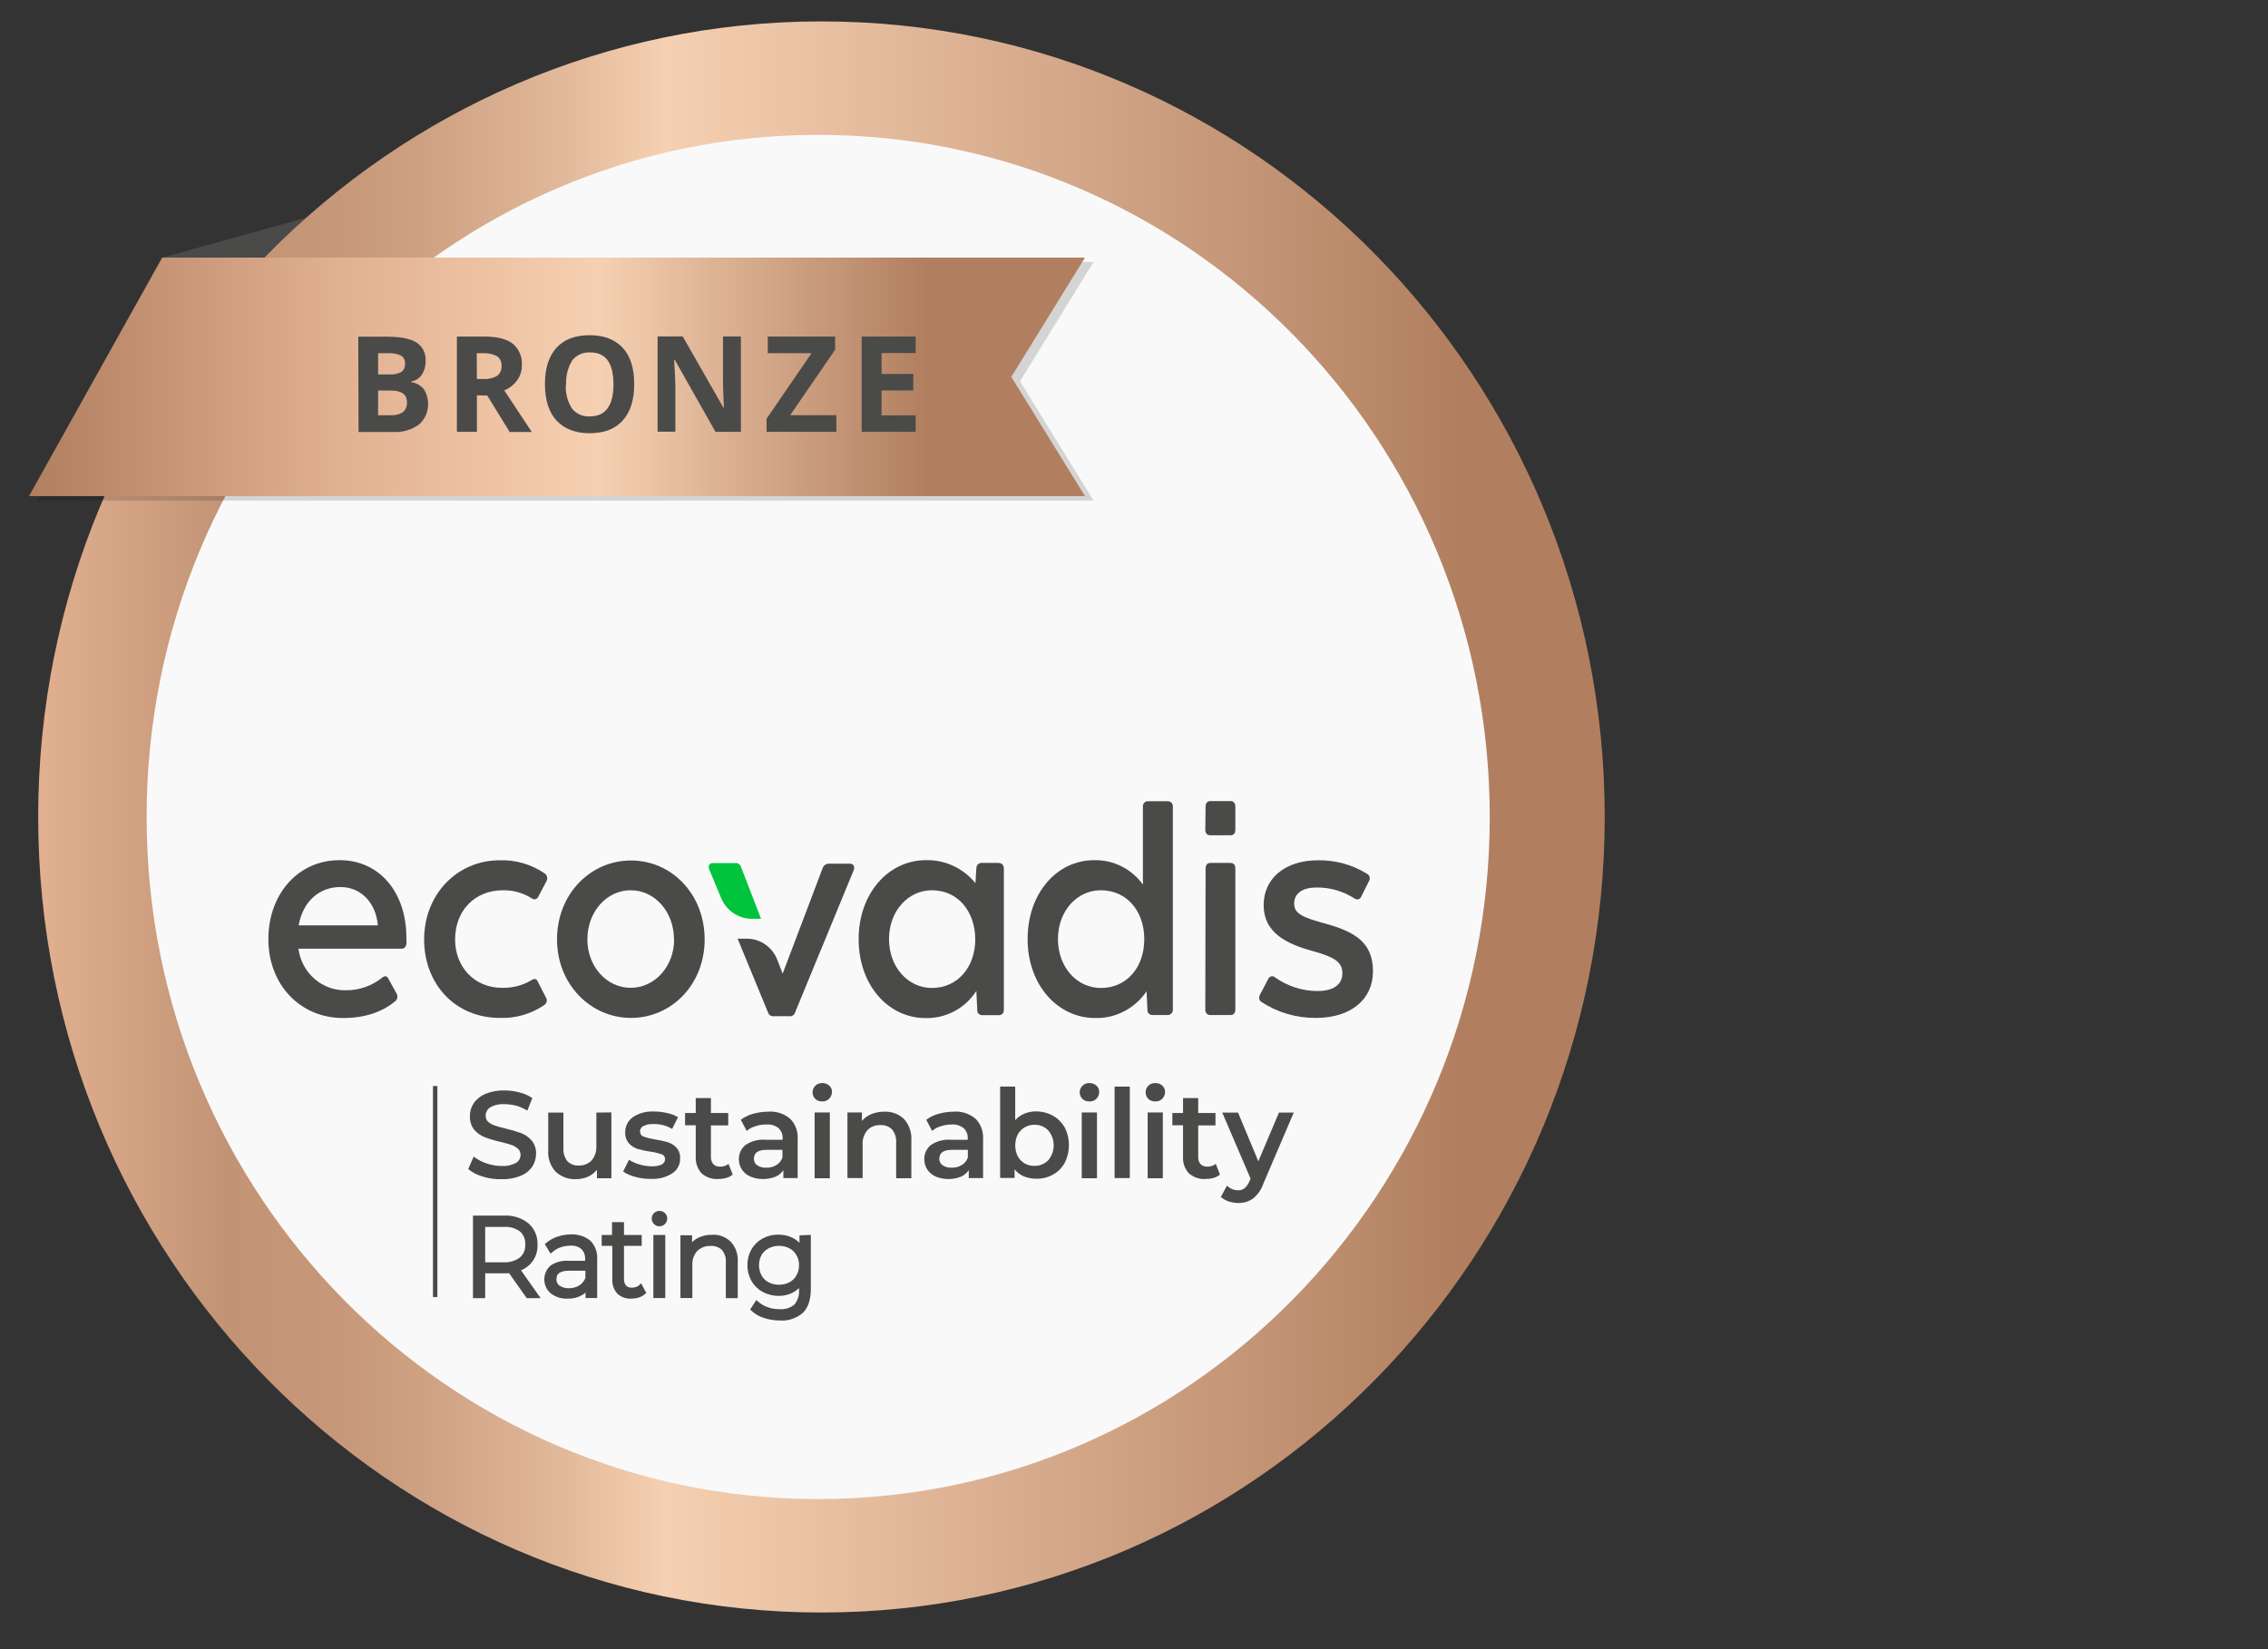 <?xml version="1.0" encoding="UTF-8"?> <svg xmlns="http://www.w3.org/2000/svg" width="55" height="40" viewBox="0 0 55 40" fill="none"><rect x="0" y="0" width="55" height="40" fill="#333333" stroke="none"/><path d="M9.099 10.652H3.918L3.933 6.248L9.099 4.815V10.652Z" fill="#4A4A49"></path><path d="M19.921 39.111C30.411 39.111 38.915 30.472 38.915 19.815C38.915 9.158 30.411 0.519 19.921 0.519C9.43 0.519 0.926 9.158 0.926 19.815C0.926 30.472 9.43 39.111 19.921 39.111Z" fill="url(#paint0_linear_228_1191)"></path><path d="M19.841 36.359C28.835 36.359 36.127 28.952 36.127 19.815C36.127 10.678 28.835 3.271 19.841 3.271C10.846 3.271 3.555 10.678 3.555 19.815C3.555 28.952 10.846 36.359 19.841 36.359Z" fill="#F9F9F9"></path><path d="M11.706 28.537C11.578 28.5 11.458 28.441 11.355 28.355L11.487 28.052C11.582 28.126 11.687 28.181 11.8 28.218C11.921 28.259 12.044 28.281 12.168 28.281C12.289 28.289 12.405 28.263 12.511 28.207C12.581 28.167 12.624 28.093 12.624 28.011C12.624 27.956 12.602 27.9 12.562 27.863C12.515 27.822 12.46 27.789 12.402 27.77C12.336 27.748 12.249 27.722 12.136 27.696C12.008 27.667 11.88 27.63 11.753 27.581C11.658 27.544 11.571 27.481 11.501 27.404C11.428 27.311 11.392 27.196 11.396 27.078C11.392 26.963 11.425 26.852 11.487 26.759C11.556 26.659 11.654 26.581 11.767 26.533C11.913 26.474 12.07 26.444 12.227 26.448C12.351 26.448 12.475 26.463 12.595 26.496C12.708 26.522 12.814 26.57 12.909 26.633L12.788 26.937C12.701 26.885 12.606 26.841 12.508 26.815C12.416 26.793 12.318 26.781 12.223 26.781C12.107 26.774 11.99 26.8 11.888 26.859C11.819 26.904 11.775 26.981 11.778 27.067C11.778 27.122 11.8 27.178 11.84 27.211C11.888 27.252 11.942 27.281 12.001 27.3C12.066 27.322 12.154 27.348 12.267 27.374C12.395 27.404 12.518 27.441 12.642 27.485C12.741 27.522 12.825 27.585 12.894 27.663C12.967 27.752 13.003 27.867 13 27.981C13 28.093 12.967 28.204 12.909 28.296C12.839 28.396 12.741 28.474 12.628 28.518C12.482 28.578 12.325 28.607 12.168 28.6C12.015 28.607 11.859 28.585 11.706 28.537Z" fill="#4A4A49"></path><path d="M14.826 26.981V28.578H14.476V28.374C14.418 28.444 14.341 28.504 14.258 28.541C14.166 28.581 14.072 28.6 13.973 28.6C13.791 28.611 13.612 28.544 13.477 28.422C13.346 28.281 13.28 28.089 13.295 27.896V26.985H13.663V27.844C13.656 27.959 13.689 28.074 13.758 28.163C13.831 28.237 13.929 28.274 14.031 28.27C14.148 28.274 14.265 28.23 14.345 28.148C14.429 28.048 14.469 27.922 14.462 27.793V26.985L14.826 26.981Z" fill="#4A4A49"></path><path d="M15.403 28.544C15.301 28.518 15.203 28.478 15.111 28.415L15.254 28.13C15.33 28.181 15.418 28.218 15.509 28.244C15.604 28.274 15.702 28.285 15.8 28.289C16.019 28.289 16.128 28.23 16.128 28.111C16.128 28.059 16.096 28.011 16.045 27.996C15.957 27.967 15.866 27.945 15.775 27.933C15.669 27.919 15.563 27.896 15.461 27.867C15.381 27.841 15.308 27.793 15.25 27.73C15.188 27.656 15.155 27.559 15.162 27.459C15.159 27.315 15.232 27.178 15.348 27.096C15.498 26.996 15.673 26.952 15.851 26.959C15.961 26.959 16.07 26.97 16.176 26.996C16.267 27.015 16.358 27.048 16.442 27.096L16.3 27.381C16.161 27.3 16.008 27.259 15.848 27.263C15.764 27.259 15.68 27.274 15.604 27.311C15.553 27.333 15.523 27.385 15.52 27.441C15.52 27.5 15.556 27.552 15.607 27.567C15.698 27.6 15.79 27.622 15.884 27.637C15.99 27.652 16.092 27.674 16.194 27.704C16.274 27.73 16.347 27.774 16.406 27.837C16.468 27.911 16.5 28.004 16.493 28.1C16.497 28.244 16.424 28.381 16.303 28.459C16.147 28.559 15.964 28.604 15.778 28.593C15.655 28.596 15.527 28.578 15.403 28.544Z" fill="#4A4A49"></path><path d="M17.769 28.489C17.722 28.526 17.671 28.555 17.612 28.57C17.55 28.589 17.485 28.596 17.415 28.596C17.27 28.607 17.124 28.555 17.014 28.459C16.916 28.352 16.865 28.207 16.872 28.059V27.293H16.613V26.996H16.872V26.633H17.24V26.996H17.66V27.296H17.24V28.055C17.237 28.119 17.255 28.181 17.295 28.233C17.339 28.278 17.397 28.3 17.456 28.296C17.532 28.3 17.605 28.278 17.667 28.23L17.769 28.489Z" fill="#4A4A49"></path><path d="M19.161 27.134C19.293 27.267 19.358 27.452 19.344 27.641V28.574H18.997V28.382C18.95 28.452 18.884 28.508 18.804 28.541C18.607 28.619 18.388 28.615 18.195 28.537C18.111 28.5 18.042 28.441 17.991 28.367C17.944 28.293 17.918 28.208 17.918 28.119C17.915 27.985 17.973 27.86 18.075 27.774C18.221 27.674 18.396 27.63 18.571 27.645H18.979V27.619C18.986 27.522 18.95 27.43 18.881 27.363C18.797 27.297 18.695 27.267 18.589 27.274C18.498 27.274 18.41 27.285 18.323 27.315C18.243 27.337 18.17 27.378 18.108 27.43L17.965 27.16C18.053 27.093 18.155 27.045 18.261 27.015C18.381 26.982 18.505 26.963 18.629 26.963C18.819 26.948 19.012 27.008 19.161 27.134ZM18.826 28.259C18.895 28.219 18.95 28.152 18.975 28.074V27.889H18.596C18.385 27.889 18.283 27.959 18.283 28.104C18.279 28.167 18.312 28.23 18.363 28.263C18.428 28.308 18.505 28.326 18.582 28.322C18.669 28.326 18.753 28.304 18.826 28.259Z" fill="#4A4A49"></path><path d="M19.774 26.656C19.686 26.574 19.682 26.433 19.763 26.345C19.766 26.341 19.77 26.337 19.774 26.333C19.817 26.289 19.879 26.267 19.941 26.27C20.003 26.267 20.062 26.289 20.109 26.33C20.153 26.367 20.178 26.426 20.175 26.482C20.175 26.544 20.153 26.604 20.109 26.648C20.065 26.693 20.003 26.719 19.941 26.715C19.879 26.719 19.817 26.696 19.774 26.656ZM19.755 26.982H20.124V28.578H19.755V26.982Z" fill="#4A4A49"></path><path d="M21.922 27.141C22.049 27.282 22.115 27.47 22.1 27.663V28.578H21.732V27.711C21.739 27.596 21.706 27.485 21.634 27.396C21.561 27.322 21.459 27.282 21.357 27.289C21.236 27.282 21.119 27.326 21.036 27.411C20.952 27.511 20.908 27.637 20.919 27.767V28.574H20.551V26.982H20.901V27.189C20.963 27.115 21.043 27.059 21.131 27.022C21.229 26.982 21.338 26.963 21.444 26.963C21.623 26.956 21.794 27.018 21.922 27.141Z" fill="#4A4A49"></path><path d="M23.657 27.134C23.789 27.267 23.854 27.452 23.84 27.641V28.574H23.493V28.382C23.446 28.452 23.38 28.508 23.3 28.541C23.103 28.619 22.884 28.615 22.691 28.537C22.608 28.5 22.538 28.441 22.487 28.367C22.44 28.293 22.414 28.208 22.414 28.119C22.411 27.985 22.469 27.86 22.571 27.774C22.717 27.674 22.892 27.63 23.067 27.645H23.468V27.619C23.475 27.522 23.439 27.43 23.369 27.363C23.286 27.297 23.183 27.267 23.078 27.274C22.99 27.274 22.903 27.289 22.819 27.315C22.739 27.337 22.666 27.378 22.604 27.43L22.462 27.16C22.553 27.093 22.651 27.045 22.761 27.015C22.881 26.982 23.005 26.963 23.129 26.963C23.315 26.948 23.504 27.008 23.657 27.134ZM23.322 28.259C23.391 28.219 23.446 28.152 23.471 28.074V27.889H23.092C22.881 27.889 22.779 27.959 22.779 28.104C22.775 28.167 22.808 28.23 22.859 28.263C22.925 28.308 23.001 28.326 23.078 28.322C23.162 28.326 23.245 28.304 23.322 28.259Z" fill="#4A4A49"></path><path d="M25.537 27.063C25.658 27.13 25.752 27.23 25.822 27.348C25.956 27.615 25.956 27.933 25.822 28.2C25.756 28.322 25.658 28.422 25.537 28.489C25.41 28.559 25.271 28.593 25.125 28.589C25.023 28.589 24.925 28.57 24.83 28.533C24.742 28.496 24.666 28.437 24.604 28.363V28.57H24.254V26.355H24.619V27.17C24.68 27.1 24.757 27.048 24.841 27.011C24.928 26.974 25.027 26.956 25.122 26.956C25.267 26.956 25.41 26.992 25.537 27.063ZM25.421 28.141C25.596 27.933 25.596 27.626 25.421 27.418C25.333 27.326 25.213 27.278 25.085 27.281C25.001 27.281 24.921 27.3 24.848 27.344C24.779 27.385 24.721 27.444 24.68 27.518C24.6 27.685 24.6 27.878 24.68 28.044C24.721 28.118 24.779 28.178 24.848 28.218C24.921 28.259 25.005 28.281 25.085 28.278C25.209 28.281 25.333 28.23 25.421 28.141Z" fill="#4A4A49"></path><path d="M26.252 26.656C26.164 26.57 26.16 26.43 26.244 26.341C26.248 26.337 26.248 26.337 26.252 26.333C26.295 26.289 26.357 26.267 26.419 26.27C26.481 26.267 26.54 26.289 26.587 26.33C26.631 26.367 26.656 26.426 26.656 26.482C26.656 26.544 26.634 26.604 26.591 26.648C26.547 26.693 26.485 26.719 26.423 26.715C26.357 26.719 26.295 26.696 26.252 26.656ZM26.233 26.982H26.602V28.578H26.233V26.982Z" fill="#4A4A49"></path><path d="M27.029 26.355H27.398V28.574H27.029V26.355Z" fill="#4A4A49"></path><path d="M27.849 26.656C27.762 26.57 27.758 26.43 27.842 26.341C27.846 26.337 27.846 26.337 27.849 26.333C27.893 26.289 27.955 26.267 28.017 26.27C28.079 26.267 28.137 26.289 28.185 26.33C28.228 26.367 28.254 26.426 28.254 26.482C28.254 26.544 28.232 26.604 28.188 26.648C28.145 26.693 28.083 26.719 28.021 26.715C27.955 26.719 27.893 26.696 27.849 26.656ZM27.831 26.982H28.199V28.578H27.831V26.982Z" fill="#4A4A49"></path><path d="M29.585 28.489C29.538 28.526 29.487 28.555 29.429 28.57C29.367 28.589 29.301 28.596 29.232 28.596C29.086 28.607 28.944 28.555 28.831 28.459C28.732 28.352 28.681 28.207 28.689 28.059V27.293H28.43V26.996H28.689V26.633H29.057V26.996H29.476V27.296H29.057V28.055C29.053 28.119 29.071 28.181 29.111 28.233C29.155 28.278 29.213 28.3 29.272 28.296C29.348 28.3 29.421 28.278 29.483 28.23L29.585 28.489Z" fill="#4A4A49"></path><path d="M31.376 26.981L30.639 28.704C30.592 28.848 30.504 28.974 30.388 29.07C30.282 29.144 30.158 29.181 30.03 29.178C29.95 29.178 29.874 29.163 29.797 29.141C29.728 29.119 29.662 29.081 29.607 29.033L29.753 28.759C29.79 28.793 29.834 28.822 29.877 28.841C29.925 28.859 29.972 28.87 30.023 28.87C30.081 28.874 30.136 28.855 30.183 28.819C30.235 28.77 30.275 28.715 30.3 28.648L30.326 28.585L29.64 26.985H30.023L30.515 28.167L31.015 26.985H31.376V26.981Z" fill="#4A4A49"></path><path d="M12.799 31.437L12.369 30.826C12.318 30.834 12.271 30.834 12.22 30.834H11.716V31.437H11.52V29.534H12.22C12.42 29.522 12.621 29.582 12.781 29.708C12.919 29.826 12.992 30.004 12.985 30.185C13 30.463 12.821 30.711 12.555 30.785L13.014 31.437H12.799ZM12.642 30.537C12.741 30.448 12.796 30.319 12.788 30.185C12.796 30.052 12.741 29.919 12.642 29.83C12.518 29.741 12.369 29.697 12.216 29.708H11.716V30.667H12.216C12.369 30.674 12.518 30.63 12.642 30.537Z" fill="#4A4A49" stroke="#4A4A49" stroke-width="0.1" stroke-miterlimit="28.8"></path><path d="M14.286 30.133C14.392 30.244 14.443 30.396 14.432 30.548V31.433H14.25V31.211C14.206 31.289 14.14 31.348 14.06 31.385C13.969 31.43 13.867 31.452 13.765 31.448C13.63 31.456 13.499 31.415 13.389 31.333C13.225 31.196 13.203 30.948 13.338 30.782C13.349 30.767 13.364 30.752 13.378 30.737C13.499 30.656 13.645 30.619 13.79 30.63H14.239V30.541C14.246 30.437 14.206 30.333 14.133 30.259C14.049 30.189 13.944 30.156 13.834 30.163C13.747 30.163 13.659 30.178 13.575 30.207C13.499 30.233 13.426 30.278 13.364 30.33L13.276 30.185C13.353 30.122 13.44 30.074 13.535 30.041C13.637 30.008 13.743 29.989 13.849 29.989C14.013 29.985 14.166 30.033 14.286 30.133ZM14.075 31.222C14.151 31.17 14.213 31.096 14.246 31.008V30.77H13.805C13.564 30.77 13.444 30.856 13.444 31.026C13.44 31.104 13.477 31.178 13.539 31.222C13.615 31.274 13.707 31.3 13.801 31.296C13.896 31.296 13.991 31.27 14.071 31.222H14.075Z" fill="#4A4A49" stroke="#4A4A49" stroke-width="0.1" stroke-miterlimit="28.8"></path><path d="M15.61 31.348C15.57 31.382 15.527 31.408 15.476 31.422C15.421 31.441 15.366 31.448 15.312 31.448C15.198 31.456 15.089 31.419 15.005 31.341C14.932 31.256 14.892 31.145 14.899 31.034V30.167H14.641V30.004H14.892V29.693H15.082V30.004H15.512V30.167H15.082V31.019C15.078 31.089 15.1 31.16 15.144 31.215C15.191 31.263 15.257 31.285 15.326 31.282C15.366 31.282 15.403 31.274 15.439 31.263C15.476 31.252 15.508 31.234 15.534 31.208L15.61 31.348Z" fill="#4A4A49" stroke="#4A4A49" stroke-width="0.1" stroke-miterlimit="28.8"></path><path d="M15.894 29.652C15.868 29.626 15.854 29.593 15.854 29.556C15.854 29.519 15.868 29.485 15.894 29.459C15.948 29.407 16.036 29.407 16.09 29.459C16.116 29.482 16.131 29.519 16.131 29.552C16.131 29.63 16.069 29.693 15.992 29.693C15.956 29.696 15.919 29.678 15.894 29.652ZM15.894 30.004H16.083V31.433H15.894V30.004Z" fill="#4A4A49" stroke="#4A4A49" stroke-width="0.1" stroke-miterlimit="28.8"></path><path d="M17.685 30.152C17.798 30.274 17.852 30.441 17.841 30.607V31.437H17.652V30.626C17.663 30.504 17.623 30.381 17.546 30.285C17.462 30.204 17.349 30.163 17.233 30.17C17.098 30.163 16.97 30.215 16.872 30.307C16.78 30.411 16.733 30.548 16.74 30.685V31.433H16.551V30.011H16.733V30.274C16.784 30.185 16.861 30.115 16.948 30.07C17.047 30.022 17.152 29.996 17.262 30C17.415 29.985 17.568 30.041 17.685 30.152Z" fill="#4A4A49" stroke="#4A4A49" stroke-width="0.1" stroke-miterlimit="28.8"></path><path d="M19.613 30.004V31.263C19.613 31.508 19.554 31.689 19.438 31.804C19.292 31.93 19.102 31.993 18.913 31.978C18.789 31.978 18.661 31.959 18.541 31.919C18.435 31.885 18.337 31.83 18.256 31.756L18.351 31.608C18.424 31.671 18.508 31.722 18.599 31.752C18.697 31.789 18.799 31.804 18.905 31.804C19.047 31.815 19.19 31.77 19.299 31.678C19.39 31.57 19.438 31.43 19.427 31.285V31.104C19.368 31.193 19.288 31.263 19.197 31.311C19.099 31.359 18.989 31.382 18.883 31.382C18.759 31.382 18.635 31.352 18.522 31.293C18.417 31.237 18.329 31.152 18.267 31.045C18.205 30.933 18.172 30.811 18.176 30.685C18.172 30.559 18.205 30.437 18.267 30.326C18.329 30.222 18.417 30.137 18.519 30.082C18.632 30.022 18.756 29.993 18.88 29.996C18.993 29.996 19.102 30.019 19.204 30.07C19.299 30.119 19.379 30.193 19.438 30.285V30.011L19.613 30.004ZM19.168 31.145C19.248 31.104 19.314 31.037 19.357 30.959C19.405 30.878 19.427 30.782 19.427 30.689C19.43 30.593 19.405 30.5 19.357 30.419C19.314 30.341 19.248 30.274 19.168 30.233C18.993 30.145 18.789 30.145 18.617 30.233C18.537 30.274 18.471 30.337 18.424 30.415C18.333 30.585 18.333 30.789 18.424 30.959C18.468 31.037 18.533 31.104 18.614 31.145C18.697 31.189 18.792 31.211 18.887 31.211C18.989 31.211 19.084 31.189 19.168 31.145Z" fill="#4A4A49" stroke="#4A4A49" stroke-width="0.1" stroke-miterlimit="28.8"></path><path d="M10.606 26.341H10.5V31.459H10.606V26.341Z" fill="#4A4A49"></path><path d="M9.858 22.874C9.851 22.963 9.807 23.011 9.734 23.011H7.237C7.314 23.604 7.82 24.041 8.407 24.018C8.717 24.018 9.02 23.911 9.264 23.715C9.33 23.659 9.388 23.666 9.424 23.748L9.614 24.092C9.654 24.155 9.64 24.237 9.585 24.285C9.344 24.485 8.947 24.692 8.323 24.692C7.273 24.692 6.508 23.878 6.508 22.778C6.508 21.696 7.219 20.863 8.236 20.863C9.202 20.863 9.855 21.641 9.855 22.744L9.858 22.874ZM7.244 22.444H9.162V22.43C9.111 21.885 8.743 21.515 8.261 21.515C7.733 21.511 7.346 21.874 7.244 22.437V22.444Z" fill="#4A4A49"></path><path d="M29.229 24.482L29.236 21.067C29.236 20.978 29.28 20.93 29.352 20.93H29.841C29.914 20.93 29.958 20.978 29.958 21.067V24.482C29.958 24.57 29.914 24.619 29.841 24.619H29.352C29.272 24.619 29.229 24.57 29.229 24.482Z" fill="#4A4A49"></path><path d="M29.229 20.122L29.236 19.567C29.236 19.478 29.28 19.43 29.352 19.43H29.841C29.914 19.43 29.958 19.478 29.958 19.567V20.122C29.958 20.211 29.914 20.259 29.841 20.259H29.352C29.272 20.259 29.229 20.211 29.229 20.122Z" fill="#4A4A49"></path><path d="M30.6 24.307C30.527 24.267 30.52 24.2 30.557 24.122L30.753 23.748C30.775 23.692 30.834 23.666 30.888 23.685C30.899 23.689 30.914 23.696 30.921 23.707C31.224 23.922 31.585 24.037 31.953 24.037C32.328 24.037 32.554 23.885 32.554 23.604C32.554 23.348 32.38 23.218 31.843 23.07C31.184 22.892 30.644 22.615 30.644 21.955C30.644 21.3 31.169 20.866 31.964 20.866C32.383 20.859 32.799 20.974 33.156 21.196C33.214 21.23 33.236 21.304 33.203 21.363C33.2 21.37 33.196 21.374 33.193 21.381L33.01 21.748C32.988 21.804 32.93 21.829 32.875 21.807C32.864 21.804 32.853 21.796 32.843 21.789C32.569 21.615 32.252 21.522 31.927 21.526C31.614 21.526 31.384 21.648 31.384 21.918C31.384 22.159 31.588 22.255 32.161 22.407C32.872 22.607 33.295 22.87 33.295 23.559C33.295 24.233 32.77 24.689 31.909 24.689C31.446 24.692 30.99 24.563 30.6 24.307Z" fill="#4A4A49"></path><path d="M10.285 22.785C10.285 21.696 11.084 20.866 12.115 20.866C12.505 20.852 12.885 20.963 13.209 21.185C13.275 21.23 13.289 21.318 13.246 21.385L13.056 21.744C13.034 21.8 12.972 21.826 12.921 21.804C12.91 21.8 12.899 21.793 12.888 21.785C12.681 21.655 12.444 21.589 12.199 21.593C11.503 21.593 11.036 22.096 11.036 22.785C11.036 23.455 11.507 23.959 12.17 23.959C12.422 23.966 12.669 23.904 12.888 23.774C12.961 23.726 13.012 23.741 13.041 23.807L13.238 24.192C13.278 24.252 13.26 24.333 13.202 24.374L13.198 24.378C12.881 24.593 12.502 24.704 12.123 24.689C11.029 24.689 10.285 23.859 10.285 22.785Z" fill="#4A4A49"></path><path d="M13.508 22.785C13.508 21.689 14.313 20.871 15.302 20.871C16.29 20.871 17.088 21.689 17.088 22.785C17.088 23.882 16.282 24.689 15.302 24.689C14.321 24.689 13.508 23.874 13.508 22.785ZM16.344 22.785C16.344 22.111 15.878 21.593 15.294 21.593C14.711 21.593 14.244 22.115 14.244 22.785C14.244 23.441 14.711 23.959 15.294 23.959C15.878 23.959 16.348 23.441 16.348 22.785H16.344Z" fill="#4A4A49"></path><path d="M24.344 21.071V24.485C24.344 24.574 24.3 24.622 24.22 24.622H23.816C23.753 24.622 23.699 24.574 23.699 24.508C23.699 24.504 23.699 24.5 23.699 24.493L23.677 24.037C23.404 24.456 22.941 24.704 22.448 24.693C21.526 24.693 20.822 23.878 20.822 22.778C20.822 21.682 21.533 20.863 22.456 20.863C22.919 20.852 23.363 21.059 23.655 21.422L23.677 21.059C23.677 20.989 23.728 20.934 23.797 20.93H23.801H24.22C24.3 20.934 24.344 20.985 24.344 21.071ZM23.651 22.778C23.644 22.097 23.225 21.593 22.598 21.593C22.022 21.593 21.559 22.097 21.559 22.778C21.559 23.459 22.022 23.963 22.598 23.963C23.225 23.963 23.651 23.456 23.651 22.778Z" fill="#4A4A49"></path><path d="M28.442 19.57V24.481C28.449 24.548 28.402 24.607 28.336 24.619C28.329 24.619 28.322 24.619 28.318 24.619H27.95C27.884 24.622 27.829 24.574 27.826 24.507C27.826 24.504 27.826 24.496 27.826 24.492L27.804 24.044C27.523 24.459 27.056 24.704 26.561 24.692C25.638 24.692 24.92 23.878 24.92 22.778C24.92 21.678 25.616 20.863 26.539 20.863C27.002 20.855 27.443 21.074 27.716 21.456V19.57C27.709 19.504 27.756 19.441 27.822 19.433C27.829 19.433 27.833 19.433 27.84 19.433H28.318C28.384 19.43 28.442 19.485 28.442 19.552C28.442 19.555 28.442 19.563 28.442 19.57ZM27.749 22.778C27.749 22.096 27.323 21.593 26.695 21.593C26.116 21.593 25.656 22.096 25.656 22.778C25.656 23.459 26.116 23.963 26.695 23.963C27.323 23.963 27.749 23.467 27.749 22.778Z" fill="#4A4A49"></path><path d="M17.971 21.03C17.953 20.967 17.894 20.93 17.832 20.933H17.289C17.201 20.933 17.165 21 17.201 21.093L17.482 21.767C17.603 22.074 17.891 22.278 18.219 22.285H18.456L17.971 21.03Z" fill="#00C43C"></path><path d="M20.61 20.948H20.096C20.03 20.948 19.972 20.993 19.95 21.056L18.98 23.615L18.853 23.289C18.74 22.982 18.452 22.774 18.127 22.767H17.887L18.623 24.552C18.641 24.615 18.7 24.656 18.762 24.648H19.145C19.206 24.656 19.268 24.615 19.283 24.552L20.701 21.111C20.738 21.022 20.698 20.948 20.61 20.948Z" fill="#4A4A49"></path><g opacity="0.15"><path d="M4.14 6.355L0.91 12.141H26.518L24.736 9.248L26.518 6.355H4.14Z" fill="black"></path></g><path d="M3.933 6.248L0.703 12.033H26.311L24.525 9.141L26.311 6.248H3.933Z" fill="url(#paint1_linear_228_1191)"></path><path d="M8.688 8.167H9.398C9.719 8.167 9.956 8.215 10.102 8.308C10.248 8.404 10.332 8.574 10.321 8.752C10.325 8.874 10.292 8.993 10.226 9.093C10.168 9.178 10.073 9.237 9.971 9.252V9.267C10.095 9.286 10.208 9.348 10.284 9.448C10.452 9.726 10.401 10.089 10.157 10.3C9.978 10.426 9.763 10.489 9.544 10.478H8.695L8.688 8.167ZM9.169 9.082H9.449C9.548 9.089 9.646 9.067 9.734 9.023C9.796 8.974 9.829 8.897 9.821 8.819C9.829 8.741 9.792 8.667 9.727 8.626C9.632 8.582 9.53 8.563 9.424 8.567H9.169V9.082ZM9.169 9.471V10.071H9.482C9.584 10.078 9.69 10.052 9.774 9.993C9.84 9.934 9.876 9.845 9.869 9.756C9.869 9.563 9.734 9.471 9.464 9.471H9.169Z" fill="#4A4A49"></path><path d="M11.565 9.589V10.474H11.08V8.163H11.744C12.053 8.163 12.28 8.219 12.429 8.333C12.586 8.459 12.67 8.656 12.655 8.859C12.659 8.989 12.619 9.115 12.542 9.222C12.462 9.333 12.352 9.419 12.229 9.47L12.896 10.478H12.36L11.816 9.593L11.565 9.589ZM11.565 9.193H11.722C11.838 9.2 11.955 9.174 12.057 9.115C12.13 9.059 12.17 8.967 12.163 8.87C12.17 8.778 12.126 8.689 12.05 8.637C11.944 8.585 11.824 8.559 11.707 8.567H11.561L11.565 9.193Z" fill="#4A4A49"></path><path d="M15.38 9.319C15.38 9.7 15.286 9.997 15.1 10.2C14.914 10.408 14.644 10.508 14.298 10.508C13.951 10.508 13.681 10.4 13.496 10.2C13.31 10 13.215 9.7 13.215 9.315C13.215 8.93 13.31 8.637 13.496 8.434C13.681 8.23 13.951 8.13 14.301 8.13C14.651 8.13 14.917 8.237 15.103 8.437C15.289 8.637 15.38 8.934 15.38 9.319ZM13.722 9.319C13.707 9.522 13.758 9.73 13.867 9.904C13.97 10.037 14.134 10.111 14.301 10.1C14.684 10.1 14.877 9.841 14.877 9.322C14.877 8.804 14.688 8.545 14.309 8.548C14.141 8.537 13.977 8.611 13.875 8.745C13.769 8.919 13.718 9.119 13.729 9.322H13.722V9.319Z" fill="#4A4A49"></path><path d="M17.963 10.475H17.351L16.363 8.726H16.348C16.366 9.034 16.378 9.26 16.378 9.386V10.471H15.947V8.16H16.556L17.544 9.889H17.555C17.541 9.589 17.533 9.374 17.533 9.249V8.16H17.967V10.475H17.963Z" fill="#4A4A49"></path><path d="M20.282 10.474H18.59V10.156L19.68 8.567H18.619V8.163H20.252V8.482L19.162 10.07H20.282V10.474Z" fill="#4A4A49"></path><path d="M22.205 10.474H20.896V8.163H22.205V8.563H21.378V9.07H22.147V9.47H21.378V10.074H22.205V10.474Z" fill="#4A4A49"></path><defs><linearGradient id="paint0_linear_228_1191" x1="0.925" y1="19.814" x2="38.919" y2="19.814" gradientUnits="userSpaceOnUse"><stop stop-color="#E1B090"></stop><stop offset="0.12" stop-color="#C29375"></stop><stop offset="0.19" stop-color="#C69779"></stop><stop offset="0.26" stop-color="#D1A486"></stop><stop offset="0.34" stop-color="#E3BA9C"></stop><stop offset="0.4" stop-color="#F6D0B2"></stop><stop offset="0.91" stop-color="#B17F60"></stop></linearGradient><linearGradient id="paint1_linear_228_1191" x1="0.703" y1="9.141" x2="26.31" y2="9.141" gradientUnits="userSpaceOnUse"><stop stop-color="#B17F60"></stop><stop offset="0.29" stop-color="#E1B090"></stop><stop offset="0.54" stop-color="#F6D0B2"></stop><stop offset="0.85" stop-color="#B17F60"></stop></linearGradient></defs></svg> 